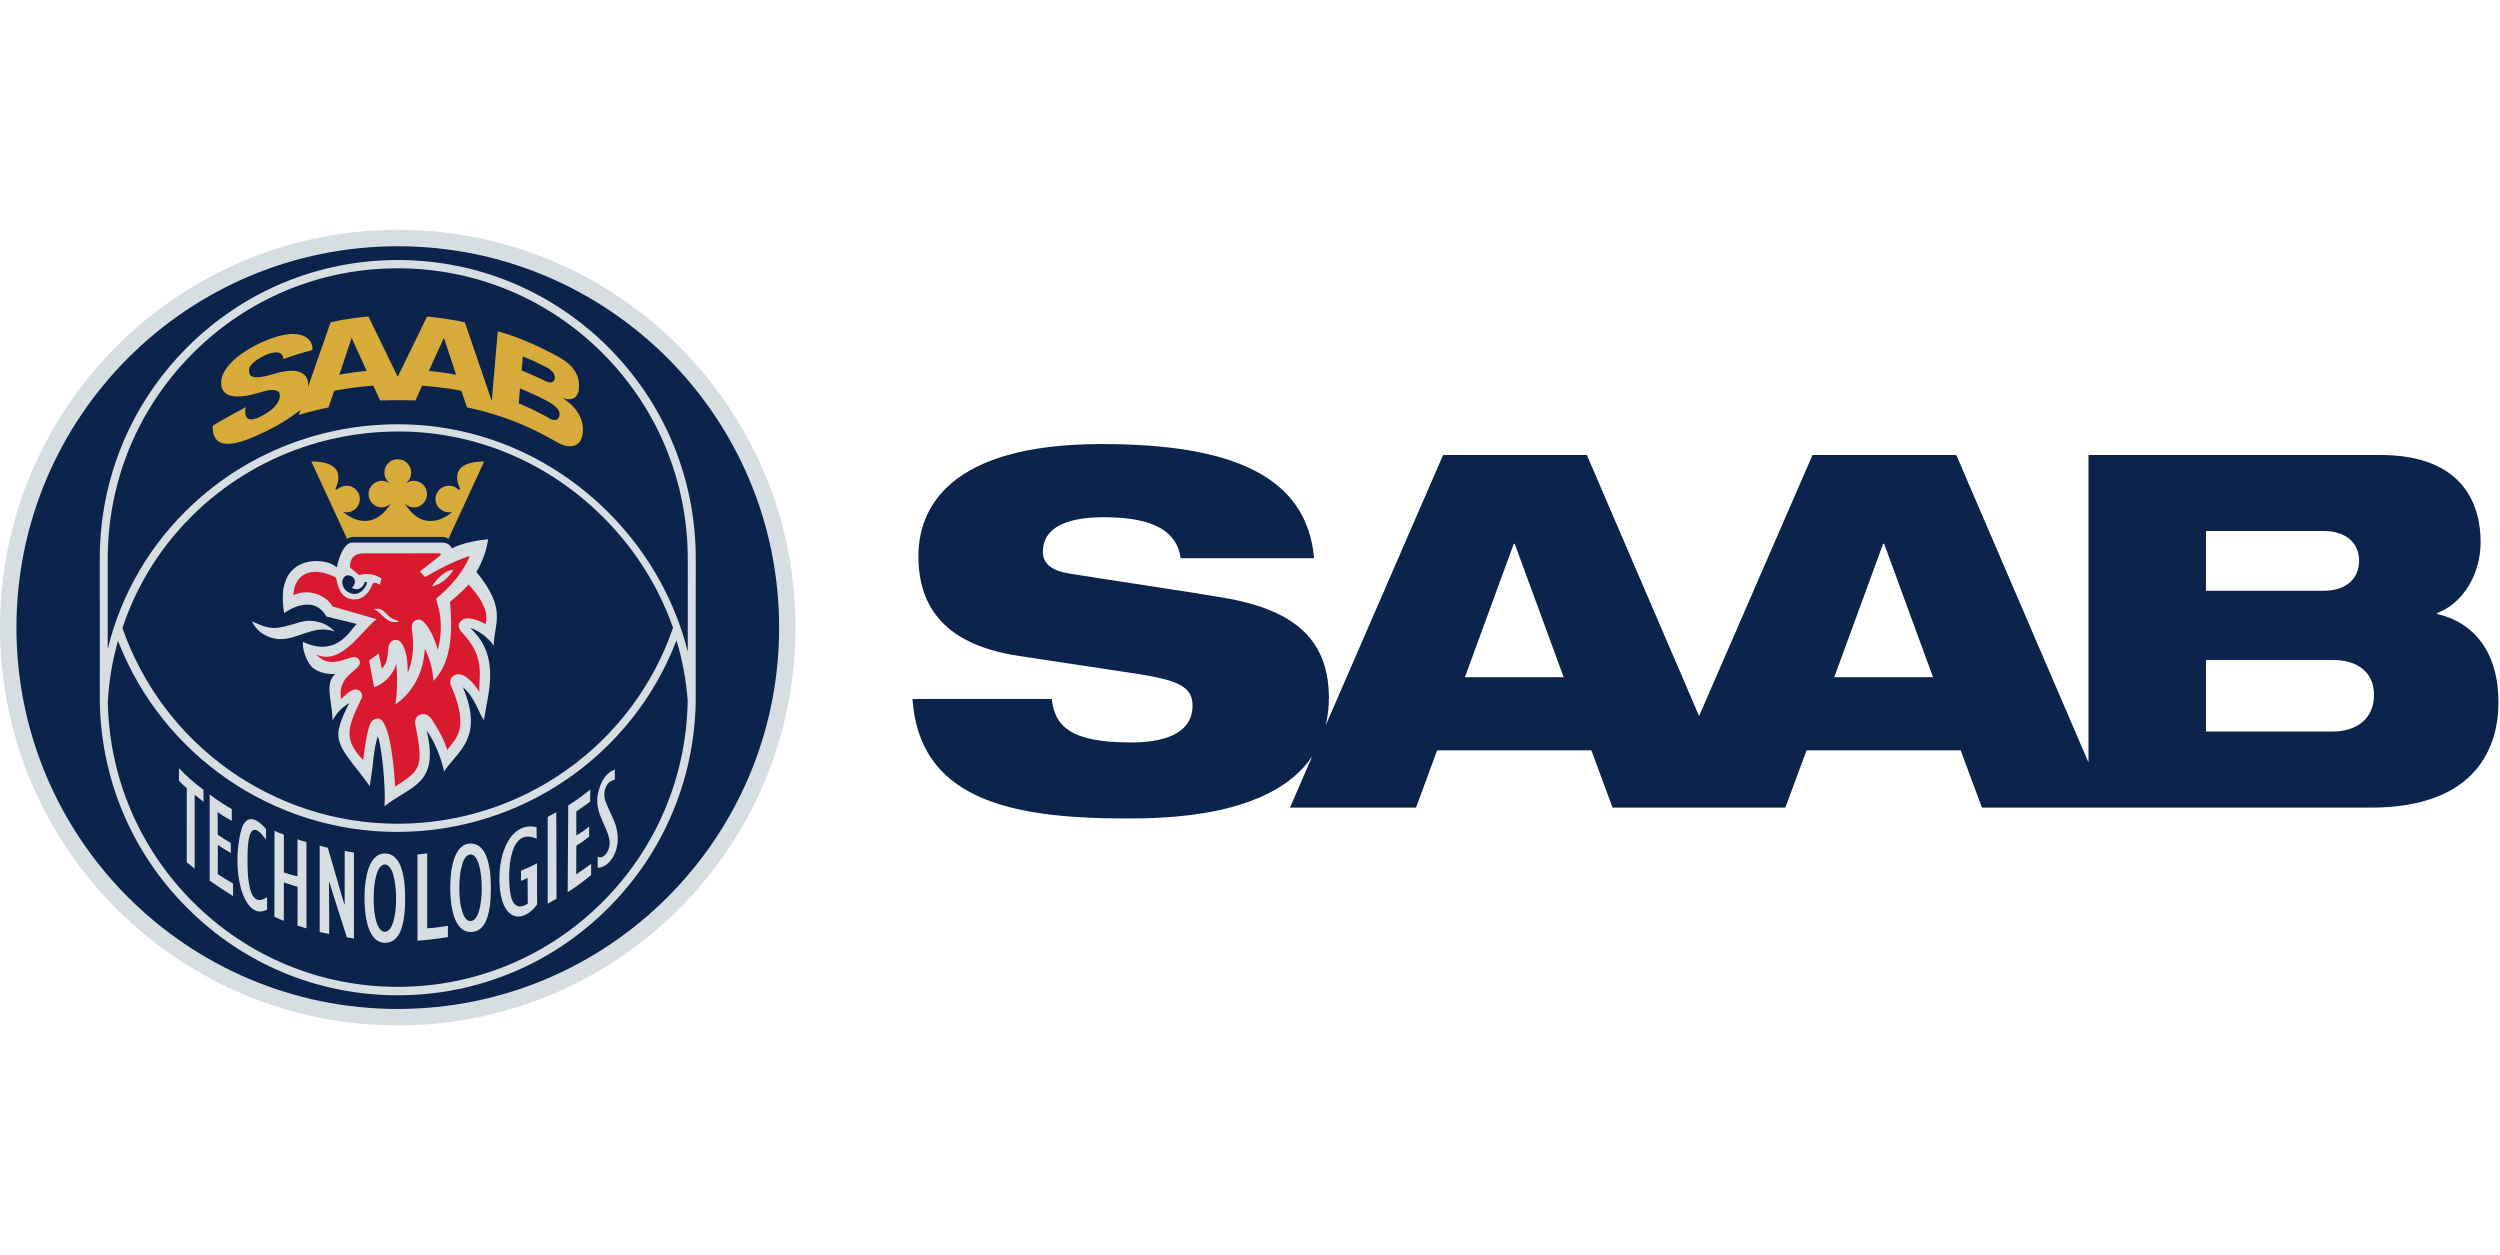 <svg width="480" height="241" viewBox="0 0 480 241" fill="none" xmlns="http://www.w3.org/2000/svg">
<path d="M76.367 196.875C118.558 196.875 152.751 162.683 152.751 120.508C152.751 78.317 118.558 44.124 76.367 44.124C34.193 44.124 0 78.317 0 120.508C0 162.683 34.193 196.875 76.367 196.875Z" fill="#D7DEE1"/>
<path d="M76.367 47.281C35.928 47.281 3.156 80.069 3.156 120.508C3.156 160.948 35.928 193.719 76.367 193.719C116.806 193.719 149.594 160.948 149.594 120.508C149.594 80.069 116.806 47.281 76.367 47.281Z" fill="#0C234C"/>
<path d="M116.84 66.716C106.032 55.891 91.654 49.925 76.367 49.925C61.097 49.925 46.719 55.891 35.911 66.716C25.103 77.557 19.154 91.951 19.154 107.287C19.154 107.287 19.154 134.473 19.166 134.837C19.166 134.849 19.154 134.849 19.154 134.873H19.166C19.447 149.763 25.363 163.727 35.907 174.287C46.715 185.128 61.092 191.094 76.363 191.094C91.649 191.094 106.027 185.128 116.835 174.287C127.395 163.694 133.312 149.697 133.576 134.757L133.588 107.29C133.588 91.954 127.648 77.557 116.84 66.716ZM115.74 173.13C105.213 183.658 91.232 189.475 76.359 189.475C61.485 189.475 47.504 183.658 36.993 173.13C26.747 162.851 20.98 149.283 20.699 134.806C20.913 130.774 21.574 126.841 22.649 123.04C31.209 145.069 52.462 159.728 76.21 159.728C100.123 159.728 121.425 145.036 129.887 122.941C131.01 126.676 131.738 130.543 132.035 134.492C131.82 149.085 126.053 162.769 115.74 173.13ZM23.507 120.577C26.35 111.966 31.341 104.166 38.133 97.837C48.511 88.169 62.162 82.847 76.54 82.847C90.603 82.847 104.089 88.251 114.533 98.068C121.276 104.397 126.267 112.099 129.225 120.527C121.491 143.052 100.255 158.157 76.325 158.157C52.544 158.157 31.341 143.069 23.507 120.577ZM132.051 125.121C129.39 114.528 123.689 104.811 115.475 97.093C104.75 87.012 90.884 81.459 76.441 81.459C61.65 81.459 47.636 86.93 36.976 96.862C28.862 104.414 23.26 114.032 20.681 124.609V107.339C20.681 92.416 26.465 78.402 36.993 67.858C47.503 57.315 61.484 51.514 76.358 51.514C91.231 51.514 105.229 57.315 115.739 67.858C126.25 78.402 132.051 92.416 132.051 107.339V125.121Z" fill="#D7DEE1"/>
<path d="M63.477 61.89C66.468 61.13 70.732 60.767 70.732 60.767L76.367 72.335L82.003 60.767C82.003 60.767 85.87 61.113 89.257 61.89L94.414 76.995L95.571 63.609C99.372 64.667 102.826 66.154 107.007 68.385C110.758 70.401 111.403 72.682 111.105 75.028C111.093 75.064 110.776 77.408 107.982 76.4C107.91 76.4 112.841 78.978 111.766 83.804C111.354 85.539 109.635 86.415 107.023 84.944C104.693 83.606 102.099 82.218 99.008 81.011C93.621 78.912 89.671 78.234 89.671 78.234L88.581 75.028C85.028 74.302 81.045 74.054 81.045 74.054L79.756 76.896C77.856 76.812 74.947 76.812 72.98 76.896L71.691 74.054C68.237 74.236 64.156 75.028 64.156 75.028L63.065 78.234C61.281 78.598 59.496 79.027 57.38 79.672L57.694 78.681C54.207 81.441 51.216 82.696 51.216 82.73C48.952 83.82 42.755 86.96 41.251 83.936C40.788 83.226 40.822 81.771 40.822 81.771C42.672 80.565 45.317 79.21 47.184 78.168C47.184 78.168 46.243 81.986 50.109 79.92C51.481 79.26 52.919 78.284 53.563 76.83C54.456 74.334 51.712 74.814 50.688 75.128C48.936 75.64 42.491 77.838 42.458 73.475C42.446 70.368 46.639 67.195 51.134 65.344C57.86 62.568 60.174 65.096 59.992 67.195C57.265 67.939 56.687 68.153 54.373 68.93C54.421 68.153 53.844 66.98 51.002 68.153C48.225 69.508 47.515 70.599 47.911 71.772C48.423 73.342 52.77 71.677 53.844 71.442C59.942 70.136 59.149 74.251 59.133 74.35C59.133 74.35 63.444 61.89 63.477 61.89ZM65.165 71.954C66.354 71.706 68.486 71.391 70.403 71.21C70.391 71.246 67.511 64.864 67.511 64.864L65.165 71.954ZM99.588 77.457C101.191 78.068 103.902 79.407 105.207 80.151C105.207 80.151 106.563 81.159 107.24 80.283C107.752 79.258 107.372 78.233 105.108 77.027C103.637 76.184 100.878 74.994 99.837 74.564L99.588 77.457ZM100.151 71.127C100.151 71.127 102.481 72.086 104.051 72.83C104.646 73.11 104.993 73.392 105.687 73.441C106.25 73.381 106.447 73.044 106.513 72.764C106.696 71.227 104.927 70.533 104.332 70.219C102.613 69.359 102.084 69.127 100.382 68.434C100.382 68.47 100.151 71.127 100.151 71.127ZM82.336 71.212C84.186 71.394 85.343 71.526 87.574 71.955C87.586 71.967 85.228 64.865 85.228 64.865L82.336 71.212Z" fill="#D7AB3A"/>
<path d="M48.389 119.302C50.24 120.161 51.727 120.756 53.363 120.525C57.048 119.996 58.156 118.542 61.543 119.533C63.08 119.979 64.287 121.252 64.287 121.252C64.287 121.252 63.411 120.938 62.452 120.872C58.849 120.674 55.958 123.433 52.421 122.541C49.248 121.714 48.389 119.302 48.389 119.302Z" fill="#D7DEE1"/>
<path d="M68.501 119.797C67.328 120.821 64.733 126.358 58.188 123.234C57.991 123.895 58.42 126.044 59.444 127.531C60.337 128.953 62.684 129.564 64.369 129.382C62.336 131.25 63.675 134.092 63.874 138.34C65.014 136.009 67.064 135.001 67.064 135.001C67.064 135.001 64.981 138.785 64.965 140.785C64.816 143.975 68.105 146.735 70.98 150.949C71.823 146.024 71.624 144.239 72.534 141.364C73.294 143.066 74.103 151.461 73.823 154.799C78.764 150.833 84.432 150.734 81.92 140.323C83.424 142.19 84.846 145.958 85.259 148.156C87.589 144.372 93.075 141.942 88.878 131.944C91.158 133.828 91.985 137.051 92.91 138.273C93.571 133.464 96.315 126.143 90.332 120.624L90.368 120.588C91.872 121.067 93.756 122.422 94.814 123.975C94.778 119.678 97.524 117.216 91.475 109.796C92.599 107.945 93.392 105.747 93.723 103.516C91.442 103.78 88.732 104.259 86.766 105.284C86.682 105.102 86.253 104.293 85.162 104.177H67.678C66.472 104.177 65.348 105.797 64.67 108.921C64.622 108.885 64.058 108.441 63.298 108.143C61.167 107.334 56.176 107.283 54.721 111.845C53.878 113.977 54.556 117.712 54.556 117.712C54.556 117.712 60.01 113.63 62.67 118.373M66.719 113.597C65.844 113.085 65.215 111.448 66.273 110.622C67.016 110.027 69.182 111.134 67.562 112.853C69.066 113.728 69.942 112.291 69.991 111.779L70.52 111.743C70.305 112.8 68.818 114.985 66.719 113.597Z" fill="#D7DEE1"/>
<path d="M85.043 103.09C85.638 103.09 86.101 103.47 86.101 103.47L92.959 88.613C85.556 88.613 88.216 93.521 88.332 93.819C88.452 94.1 87.952 93.967 87.952 93.967C87.506 93.521 86.877 93.256 86.2 93.256C84.779 93.256 83.605 94.397 83.605 95.801C83.605 97.223 84.778 98.363 86.2 98.363C86.415 98.363 86.646 98.351 86.844 98.279C86.844 98.279 81.853 103.038 77.854 96.891C77.54 96.411 78.267 97.436 79.424 97.436C80.845 97.424 81.985 96.279 81.985 94.875C81.985 93.47 80.845 92.313 79.424 92.313C78.878 92.313 78.383 92.496 77.969 92.776V92.74C78.564 92.277 78.945 91.551 78.945 90.724C78.945 89.319 77.804 88.179 76.383 88.179L76.347 88.167C74.942 88.167 73.802 89.308 73.802 90.728C73.802 91.538 74.182 92.265 74.777 92.728V92.776C74.363 92.479 73.851 92.313 73.306 92.313C71.901 92.313 70.761 93.454 70.761 94.875C70.761 96.279 71.902 97.42 73.306 97.42C74.479 97.42 75.207 96.411 74.893 96.874C70.877 103.022 65.886 98.279 65.886 98.279C66.101 98.327 66.315 98.363 66.547 98.363C67.951 98.363 69.092 97.222 69.092 95.801C69.092 94.397 67.951 93.256 66.547 93.256C65.869 93.256 65.241 93.52 64.779 93.951C64.779 93.951 64.283 94.083 64.415 93.802C64.535 93.521 67.175 88.596 59.771 88.596L66.646 103.47C66.646 103.47 67.109 103.09 67.704 103.09L85.043 103.09Z" fill="#D7AB3A"/>
<path d="M93.24 119.847C93.637 118.244 93.455 115.964 89.968 112.229C88.861 113.452 87.638 114.543 86.398 115.551C86.828 120.112 87.01 127.086 83.192 130.738C83.192 130.738 83.24 127.78 81.556 124.541C81.391 128.606 79.573 132.755 75.888 135.266C75.888 135.266 76.516 132.457 76.102 127.482C75.508 129.333 74.037 131.201 71.822 131.944L70.879 126.805C70.879 126.805 72.714 125.499 72.714 125.45C72.714 125.498 73.309 128.375 73.309 128.375C75.259 126.524 73.723 123.583 75.556 122.922C76.548 122.607 77.06 123.351 77.374 123.962C78.234 125.731 78.249 127.251 78.283 129.185C79.44 126.474 79.49 123.814 79.076 120.756C78.944 119.715 79.439 119.17 80.051 118.988C80.712 118.856 81.224 119.219 81.67 119.748C82.828 121.186 83.587 123.087 84.05 124.772C84.794 122.211 84.893 118.558 83.99 116.013C83.87 115.518 83.725 114.972 83.725 114.972C86.386 112.725 88.815 110.081 90.22 106.743C86.501 107.85 81.626 110.791 81.626 110.791L80.618 109.717L84.468 106.709C84.716 106.527 84.815 106.246 84.122 106.229L69.876 106.242C68.537 106.242 67.199 106.671 67.182 108.935L68.967 110.439C68.967 110.439 71.149 109.63 73.231 111.067L72.966 112.29C72.966 112.29 72.04 111.646 71.578 112.01C70.405 115.034 68.438 115.464 66.835 114.869C65.066 114.142 64.785 112.059 64.521 110.936C61.464 109.167 56.688 108.886 56.324 114.274C59.58 112.786 62.918 114.605 63.811 116.422L72.305 118.885C69.413 121.05 65.513 127.891 60.736 125.66C64.058 129.263 67.76 124.768 68.934 126.652C70.14 128.652 64.587 129.164 65.496 134.254C66.306 133.428 67.975 131.643 69.115 132.701C69.776 133.312 69.462 134.171 69.247 134.436C66.834 139.542 65.793 141.889 69.727 145.921C70.57 139.691 70.917 138.005 72.553 137.956C74.966 137.944 75.743 148.417 75.858 151.028C80.651 147.921 81.378 147.359 79.858 139.724C79.528 138.353 79.737 137.576 80.667 137.212C81.675 136.832 82.534 137.509 82.948 138.17C84.071 139.905 85.228 141.938 85.889 144.021C87.096 141.988 90.302 140.583 86.815 132.138C86.237 131.097 86.335 130.205 87.129 129.726C88.864 128.553 91.211 131.461 92.038 132.849C91.872 129.874 93.326 126.139 88.666 121.413C87.906 120.487 87.906 119.826 88.534 119.198C89.543 118.157 91.935 119.071 93.24 119.847Z" fill="#D9192E"/>
<path d="M71.74 116.955C74.252 116.46 73.822 118.723 76.698 119.269C74.285 120.178 73.194 117.352 71.74 116.955Z" fill="#D7DEE1"/>
<path d="M87.093 109.37C86.151 110.89 84.697 112.195 82.928 112.609C83.721 111.303 85.258 109.551 87.093 109.37Z" fill="#D7DEE1"/>
<path d="M35.862 151.33C35.316 150.85 34.936 150.552 34.358 149.875V147.496C35.829 149.033 37.415 150.404 39.068 151.644L39.08 153.957C38.502 153.528 37.939 153.031 37.378 152.586V166.798C36.898 166.418 36.32 165.955 35.857 165.559L35.862 151.33Z" fill="#D7DEE1"/>
<path d="M40.258 152.536C42.142 153.94 43.1 154.535 44.505 155.345V157.609C43.579 157.064 42.819 156.7 41.778 155.924L41.814 160.286C42.806 160.947 43.615 161.444 44.309 161.856L44.322 163.773C43.462 163.278 42.768 162.881 41.826 162.22L41.814 167.839C42.757 168.45 43.45 168.88 44.739 169.64L44.751 172.053C42.52 170.648 42.256 170.483 40.256 169.078L40.258 152.536Z" fill="#D7DEE1"/>
<path d="M51.281 174.631C46.769 177.093 44.174 166.93 46.389 159.146C46.818 157.675 48.141 155.791 51.066 159.158L51.078 161.24C48.748 157.919 47.607 158.91 47.525 164.182C47.342 173.569 49.508 173.42 51.276 172.247L51.281 174.631Z" fill="#D7DEE1"/>
<path d="M52.702 159.51C53.314 159.808 53.577 159.924 54.503 160.254V167.508C55.363 167.806 56.222 168.071 57.114 168.252V161.129C57.875 161.444 58.238 161.51 58.833 161.675L58.845 178.251C58.234 178.085 57.721 177.92 57.126 177.739L57.138 170.285C56.263 170.02 55.37 169.723 54.494 169.425V176.796C53.916 176.598 53.321 176.316 52.693 176.036L52.702 159.51Z" fill="#D7DEE1"/>
<path d="M61.378 162.386C62.055 162.568 62.386 162.634 62.931 162.766C63.906 165.906 65.146 170.566 66.138 173.69H66.173L66.185 163.361C66.748 163.481 67.375 163.624 67.954 163.69V180.184C67.442 180.124 67.111 180.035 66.598 179.969C65.607 176.812 64.186 172.499 63.211 169.326C63.199 169.326 63.175 169.326 63.163 169.326L63.211 179.324C62.648 179.204 61.938 179.076 61.376 178.944C61.376 178.944 61.39 162.386 61.378 162.386Z" fill="#D7DEE1"/>
<path d="M80.152 164.055C80.796 164.007 81.309 163.935 82.019 163.84V178.234C83.391 178.186 84.746 177.954 86.002 177.754L85.99 179.919C84.073 180.233 82.057 180.482 80.156 180.614L80.152 164.055Z" fill="#D7DEE1"/>
<path d="M103.123 173.706C99.62 178.118 95.604 176.036 95.901 167.938C96.099 162.6 98.611 157.758 103.024 158.832L103.036 161.03C97.037 158.32 97.434 169.905 98.161 172.334C98.855 174.582 100.276 174.202 101.334 173.492L101.298 168.567C100.884 168.749 100.438 168.981 100.025 169.145L100.037 167.178C101.061 166.749 102.186 166.286 103.111 165.741L103.123 173.706Z" fill="#D7DEE1"/>
<path d="M105.156 156.849C105.734 156.552 106.246 156.254 106.808 155.94L106.856 172.565C106.295 172.88 105.733 173.194 105.154 173.491L105.156 156.849Z" fill="#D7DEE1"/>
<path d="M109.105 154.618C110.675 153.693 111.948 152.652 113.352 151.61L113.292 153.924C112.4 154.585 111.574 155.164 110.648 155.792L110.66 160.402C111.635 159.84 112.214 159.427 113.123 158.7L113.111 160.634C112.201 161.345 111.557 161.824 110.665 162.369L110.629 167.872C111.752 167.146 112.579 166.55 113.504 165.839L113.492 168.004C112.104 169.162 110.551 170.335 108.997 171.293L109.105 154.618Z" fill="#D7DEE1"/>
<path d="M114.757 164.468C115.766 165.162 117.484 163.278 116.955 160.964C116.377 158.419 114.427 156.221 114.691 153.131C114.691 153.083 115.121 148.768 118.046 147.76V149.71C116.112 150.073 116.046 152.255 116.03 152.354C116.018 153.163 116.212 153.726 116.261 153.875C116.707 155.064 117.385 156.353 117.864 157.51C119.963 162.468 117.219 166.633 114.757 166.616L114.757 164.468Z" fill="#D7DEE1"/>
<path d="M77.789 172.45C77.789 177.192 76.962 181.043 73.888 181.026C71.129 181.014 69.988 177.192 69.988 172.45C69.988 167.707 71.129 163.856 73.888 163.856C76.814 163.856 77.789 167.707 77.789 172.45ZM73.888 165.988C72.467 165.988 71.74 168.996 71.74 172.532C71.74 176.052 72.467 178.911 73.888 178.911C75.293 178.899 76.053 176.052 76.053 172.532C76.053 168.996 75.293 165.971 73.888 165.988Z" fill="#D7DEE1"/>
<path d="M94.248 170.45C94.248 175.143 93.422 178.978 90.348 178.944C87.588 178.944 86.448 175.143 86.448 170.45C86.448 165.757 87.588 161.956 90.348 161.956C93.257 161.956 94.248 165.757 94.248 170.45ZM90.348 164.054C88.927 164.054 88.183 167.045 88.183 170.532C88.183 174.019 88.927 176.862 90.348 176.846C91.753 176.846 92.497 174.019 92.497 170.532C92.497 167.045 91.753 164.054 90.348 164.054Z" fill="#D7DEE1"/>
<path d="M467.937 117.897V117.699C472.779 115.898 476.282 110.395 476.282 104.049C476.282 97.504 473.44 87.357 457.029 87.357H400.989V146.388L375.605 87.357H348.007L326.225 137.481L304.675 87.357H277.077L254.535 139.265C254.915 137.662 255.147 135.927 255.147 134.01C255.147 122.062 247.561 116.939 234.935 114.758C228.308 113.617 210.956 111.056 205.255 110.114C201.85 109.536 200.231 108.213 200.231 105.932C200.231 101.487 204.412 99.305 211.997 99.305C222.326 99.305 226.028 102.528 226.689 107.172H252.304C250.883 91.141 236.076 85.258 211.518 85.258C181.837 85.258 176.334 97.884 176.334 106.792C176.334 116.84 181.738 123.863 195.686 125.946L218.261 129.366C226.127 130.589 228.969 131.829 228.969 135.431C228.969 141.216 222.805 142.554 217.12 142.554C205.354 142.554 202.511 139.315 201.933 134.192H175.194C176.516 153.065 193.124 157.147 216.063 157.147C223.499 157.147 244.025 157.015 251.941 145.231L247.677 155.065H271.871L275.937 144.058H305.535L309.617 155.065H342.785L346.867 144.058H376.448L380.531 155.065H455.146C475.903 155.065 479.704 142.934 479.704 134.87C479.704 125.285 475.059 119.5 467.937 117.897ZM281.258 130.027L290.645 104.412H290.827L300.23 130.027H281.258ZM352.172 130.027L361.558 104.412H361.756L371.143 130.027H352.172ZM423.548 101.95H446.04C450.866 101.95 452.948 104.61 452.948 107.651C452.948 110.775 450.866 113.435 446.04 113.435H423.548V101.95ZM447.825 140.456H423.548V126.706H447.825C452.584 126.706 455.807 128.987 455.807 133.449C455.807 137.894 452.584 140.456 447.825 140.456Z" fill="#0C234C"/>
</svg>
